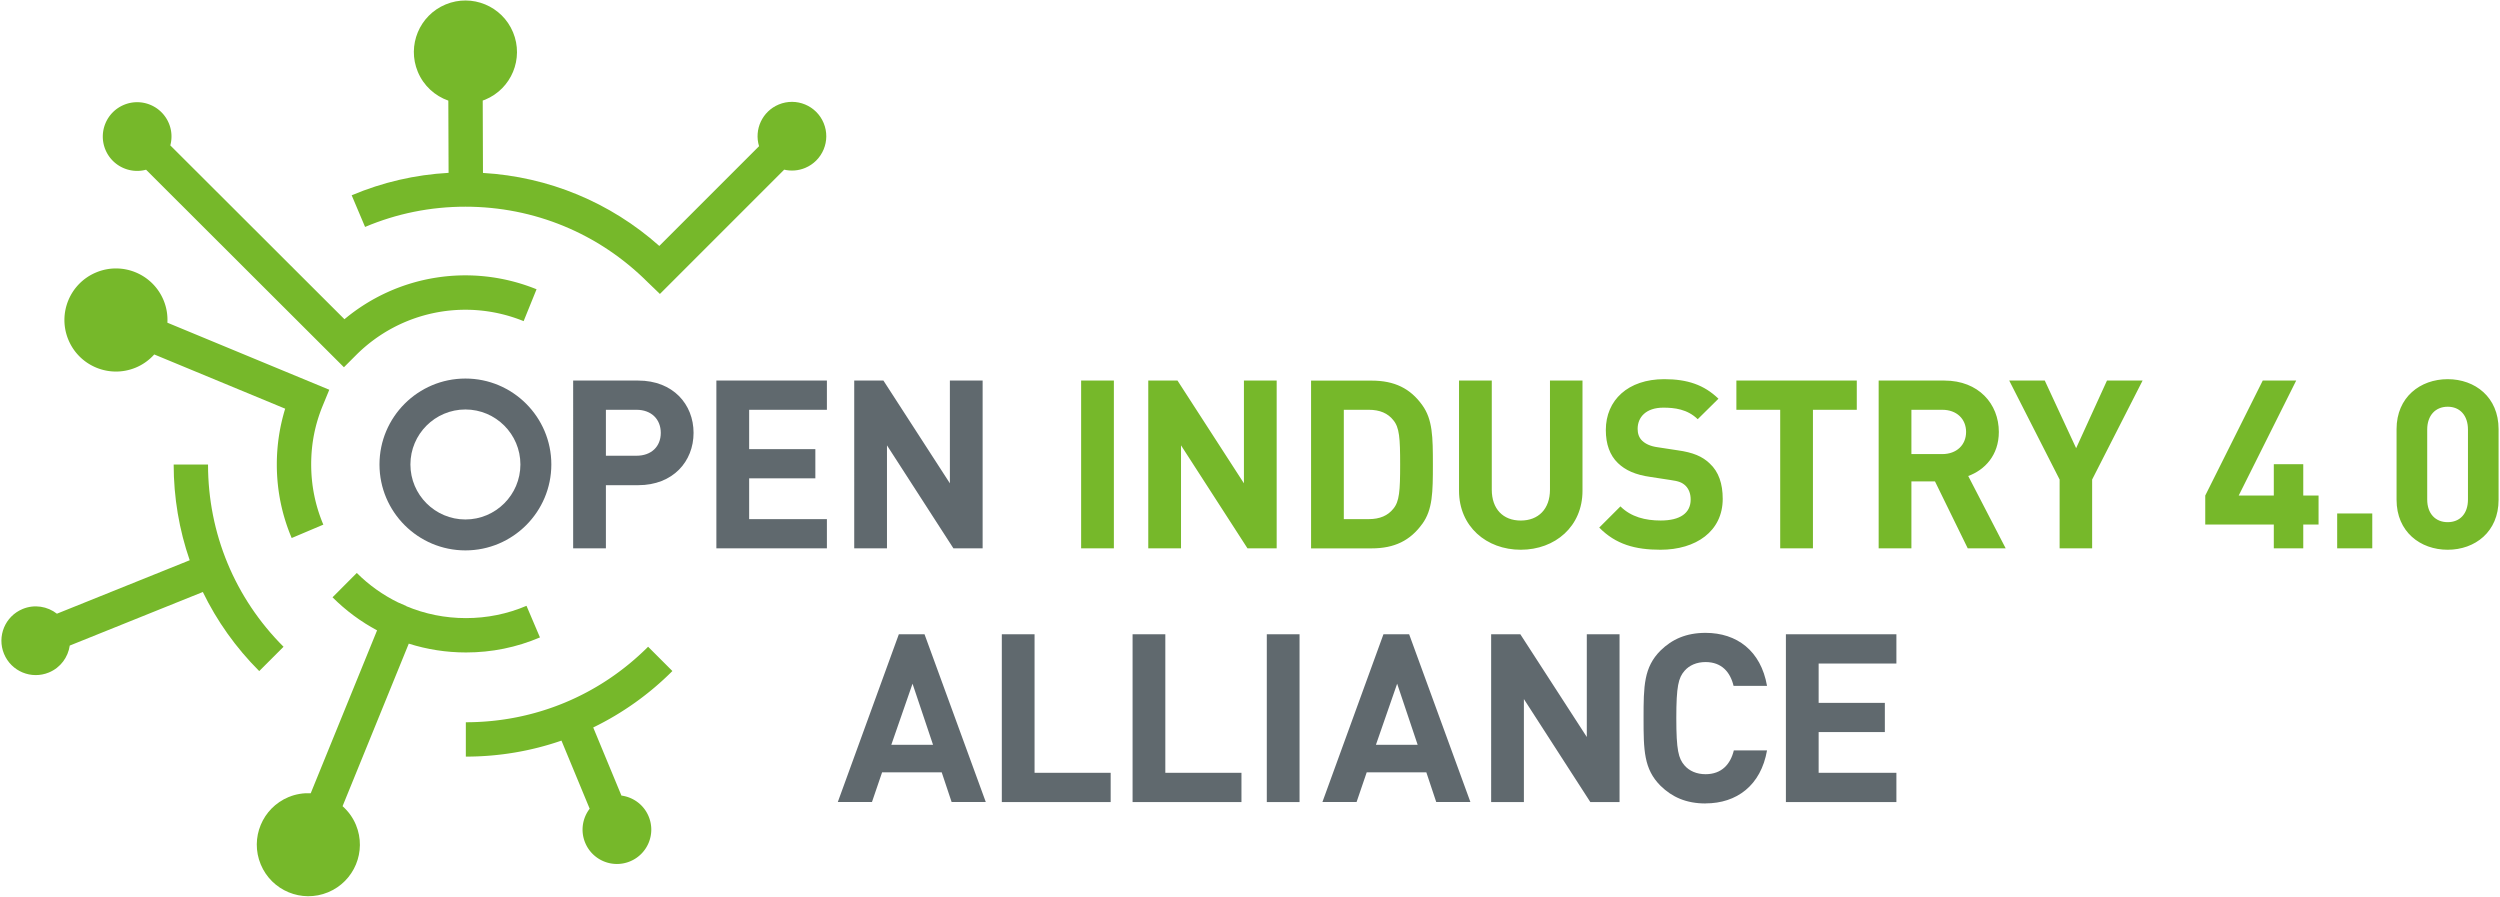 <svg xmlns="http://www.w3.org/2000/svg" viewBox="0 0 1762 632"><g fill="none" fill-rule="nonzero"><path fill="#60696E" d="M448.62 288.82h-21.58v32.38h21.58c10.46 0 17.1-6.48 17.1-16.1 0-9.62-6.64-16.28-17.1-16.28m1.16 53.14h-22.74v44.5h-23.08V268.22h45.84c24.58 0 39.02 16.76 39.02 36.86 0 20.1-14.44 36.88-39.02 36.88M504.9 386.46V268.22h77.9v20.6H528v27.72h46.66v20.6H528v28.74h54.8v20.58zM671.96 386.46l-46.82-72.58v72.58h-23.08V268.22h20.58l46.84 72.42v-72.42h23.08v118.24z"/><path fill="#76B82A" d="M761.98 268.22h23.08v118.24h-23.08zM879.22 386.46l-46.84-72.58v72.58H809.3V268.22h20.6l46.82 72.42v-72.42h23.08v118.24zM982 296.12c-3.82-4.82-9.46-7.3-17.28-7.3h-17.6v77.06h17.6c7.8 0 13.46-2.5 17.28-7.3 4.32-5.14 4.82-12.62 4.82-31.22s-.5-26.08-4.82-31.22m20.42 73.08c-8.48 11.78-19.6 17.28-35.7 17.28h-42.68V268.26h42.68c16.1 0 27.24 5.48 35.7 17.28 7.3 10.14 7.48 22.26 7.48 41.86 0 19.6-.16 31.72-7.48 41.86M1071.84 387.46c-24.24 0-43.52-16.44-43.52-41.52v-77.72h23.08v76.9c0 13.62 7.98 21.76 20.42 21.76 12.44 0 20.6-8.14 20.6-21.76v-76.9h22.92v77.72c0 25.08-19.26 41.52-43.52 41.52M1170.32 387.46c-17.94 0-31.56-3.82-43.18-15.62l14.94-14.94c7.48 7.48 17.6 9.96 28.4 9.96 13.78 0 21.1-5.32 21.1-14.78 0-3.98-1.16-7.3-3.66-9.8-2.32-2.16-4.64-3.16-10.62-3.98l-14.12-2.16c-10.46-1.48-17.6-4.64-22.92-9.8-5.64-5.48-8.48-13.28-8.48-23.24 0-21.08 15.62-35.86 41.18-35.86 16.28 0 28.06 3.98 38.2 13.78l-14.62 14.44c-7.3-7.14-16.44-8.14-24.24-8.14-12.3 0-18.1 6.8-18.1 14.94 0 3.16.84 6.14 3.32 8.48 2.32 2.16 5.82 3.82 10.8 4.48l14.12 2.16c10.8 1.5 17.44 4.32 22.58 9.3 6.32 5.82 9.14 14.28 9.14 24.92 0 22.92-18.94 35.86-43.84 35.86M1277.76 288.82v97.64h-23.08v-97.64h-30.88v-20.6h84.86v20.6zM1368.92 288.82h-21.76v31.22h21.76c10.14 0 16.78-6.48 16.78-15.62 0-9.14-6.64-15.6-16.78-15.6m17.94 97.64-23.08-47.16h-16.62v47.16h-23.08V268.22h46.34c24.08 0 38.36 16.44 38.36 36.2 0 16.62-10.12 26.9-21.58 31.06l26.4 50.98h-26.74ZM1474.54 337.98v48.48h-22.92v-48.48l-35.52-69.76h25.06l22.1 47.66 21.74-47.66h25.1zM1623.34 369.68v16.78h-20.76v-16.78h-48.32v-20.42l40.52-81.04h23.58l-40.52 81.04h24.74v-22.08h20.76v22.08h10.78v20.42zM1647.24 361.88h24.74v24.58h-24.74zM1739.42 302.76c0-9.96-5.64-16.1-14.28-16.1s-14.44 6.14-14.44 16.1v49.32c0 9.96 5.82 15.94 14.44 15.94s14.28-5.98 14.28-15.94v-49.32Zm-14.28 84.7c-19.26 0-36.04-12.62-36.04-35.2v-49.82c0-22.58 16.78-35.2 36.04-35.2 19.26 0 35.86 12.62 35.86 35.2v49.82c0 22.58-16.6 35.2-35.86 35.2"/><path fill="#60696E" d="M328.02 288.6c-21.38 0-38.76 17.38-38.76 38.76s17.38 38.76 38.76 38.76 38.76-17.4 38.76-38.76-17.38-38.76-38.76-38.76m0 99.32c-33.4 0-60.56-27.16-60.56-60.56 0-33.4 27.16-60.56 60.56-60.56 33.4 0 60.56 27.16 60.56 60.56 0 33.4-27.16 60.56-60.56 60.56M643.14 481.9l-14.94 43.02h29.4l-14.44-43.02h-.02Zm27.56 83.36-6.98-20.92H621.7l-7.14 20.92h-24.08l43.02-118.24h18.1l43.18 118.24H670.7ZM706.08 565.28V447.04h23.08v97.64h53.64v20.6zM798.24 565.28V447.04h23.08v97.64h53.66v20.6zM892.84 447.04h23.08v118.24h-23.08zM984.7 481.9l-14.94 43.02h29.4l-14.44-43.02h-.02Zm27.56 83.36-6.98-20.92h-42.02l-7.14 20.92h-24.08l43.02-118.24h18.1l43.18 118.24h-24.08ZM1120.86 565.28l-46.82-72.58v72.58h-23.08V447.04h20.58l46.84 72.4v-72.4h23.08v118.24zM1202.06 566.28c-13.62 0-23.58-4.48-31.72-12.46-11.8-11.8-11.96-25.08-11.96-47.66s.16-35.86 11.96-47.66c8.14-7.96 18.1-12.46 31.72-12.46 22.08 0 39.02 12.62 43.34 37.36h-23.58c-2.32-9.64-8.3-16.78-19.76-16.78-6.3 0-11.46 2.32-14.78 6.14-4.32 4.98-5.82 10.8-5.82 33.38 0 22.58 1.5 28.4 5.82 33.38 3.32 3.82 8.48 6.14 14.78 6.14 11.46 0 17.6-7.14 19.94-16.78h23.4c-4.32 24.74-21.42 37.36-43.34 37.36M1258.7 565.28V447.04h77.88v20.6h-54.8v27.72h46.66v20.6h-46.66v28.72h54.8v20.6z"/><path fill="#76B82A" d="M580.52 86.74c-5.12-12.36-19.28-18.22-31.64-13.1-11.62 4.82-17.5 17.62-13.9 29.4l-70.3 70.3c-34.64-30.8-78.02-48.74-124.28-51.46l-.18-51.02c.58-.2 1.14-.38 1.72-.62 18.54-7.68 27.34-28.92 19.66-47.46S332.68-4.56 314.12 3.12c-18.54 7.68-27.34 28.92-19.66 47.46 4.12 9.94 12.14 17.04 21.52 20.34l.18 50.9c-23.6 1.32-46.52 6.62-68.3 15.82l9.44 22.3c22.38-9.46 46.18-14.26 70.72-14.26 48.46 0 94.04 18.86 128.36 53.1l8.72 8.4 87.6-87.6c4.74 1.1 9.88.8 14.72-1.2 12.36-5.12 18.22-19.28 13.1-31.64M182.72 472.96l17.12-17.12c-34.32-34.3-53.22-79.94-53.22-128.46H122.4c0 23.34 3.9 46.06 11.3 67.48l-93.58 37.68c-6.66-5.2-15.84-6.78-24.18-3.32-12.36 5.12-18.22 19.28-13.1 31.64 5.12 12.36 19.28 18.22 31.64 13.1 8.2-3.4 13.5-10.78 14.68-18.96l93.8-37.76c9.9 20.4 23.24 39.24 39.74 55.74"/><path fill="#76B82A" d="m242.76 224.98-122.72-122.5c1.32-4.96 1.12-10.38-1-15.5-5.12-12.36-19.28-18.22-31.64-13.1C75.04 79 69.18 93.16 74.3 105.52c4.72 11.36 17.08 17.22 28.64 14.1L242.4 258.84l8.56-8.56c31.04-31.04 77.4-40.44 118.1-23.94l9.1-22.46c-45.96-18.64-97.84-10.24-135.38 21.1M227.48 285.88l4.6-11.18-114.1-47.26c.28-5.24-.54-10.62-2.68-15.8-7.68-18.54-28.92-27.34-47.46-19.66S40.5 220.9 48.18 239.44s28.92 27.34 47.46 19.66c5.18-2.14 9.56-5.38 13.08-9.28L201 288.04c-3.9 12.68-5.9 25.86-5.9 39.32 0 17.98 3.52 35.42 10.48 51.84l22.3-9.44c-5.68-13.44-8.56-27.7-8.56-42.42 0-14.72 2.74-28.32 8.16-41.48M437.98 560.72l-19.88-48a205.93 205.93 0 0 0 55.8-39.78l-17.12-17.12c-34.32 34.32-79.94 53.22-128.46 53.22v24.22c23.3 0 46-3.88 67.4-11.28l19.88 48c-5.08 6.64-6.6 15.72-3.16 24 5.12 12.36 19.28 18.22 31.64 13.1 12.36-5.12 18.22-19.28 13.1-31.64-3.42-8.28-10.92-13.62-19.2-14.72"/><path fill="#76B82A" d="M371.08 426.98c-13.5 5.74-27.84 8.66-42.66 8.66-14.82 0-28.92-2.9-42.08-8.4l.06-.12-5.92-2.56c-10.6-5.2-20.42-12.16-29.02-20.74l-17.1 17.16c9.42 9.4 20 17.2 31.4 23.3L219 559.08c-5.18-.24-10.48.58-15.58 2.68-18.54 7.68-27.34 28.94-19.66 47.46 7.68 18.54 28.92 27.34 47.46 19.66s27.34-28.92 19.66-47.46c-2.18-5.26-5.46-9.68-9.44-13.22l46.66-114.56c12.88 4.08 26.44 6.22 40.32 6.22 18.08 0 35.64-3.56 52.14-10.6l-9.48-22.28Z"/></g></svg>
